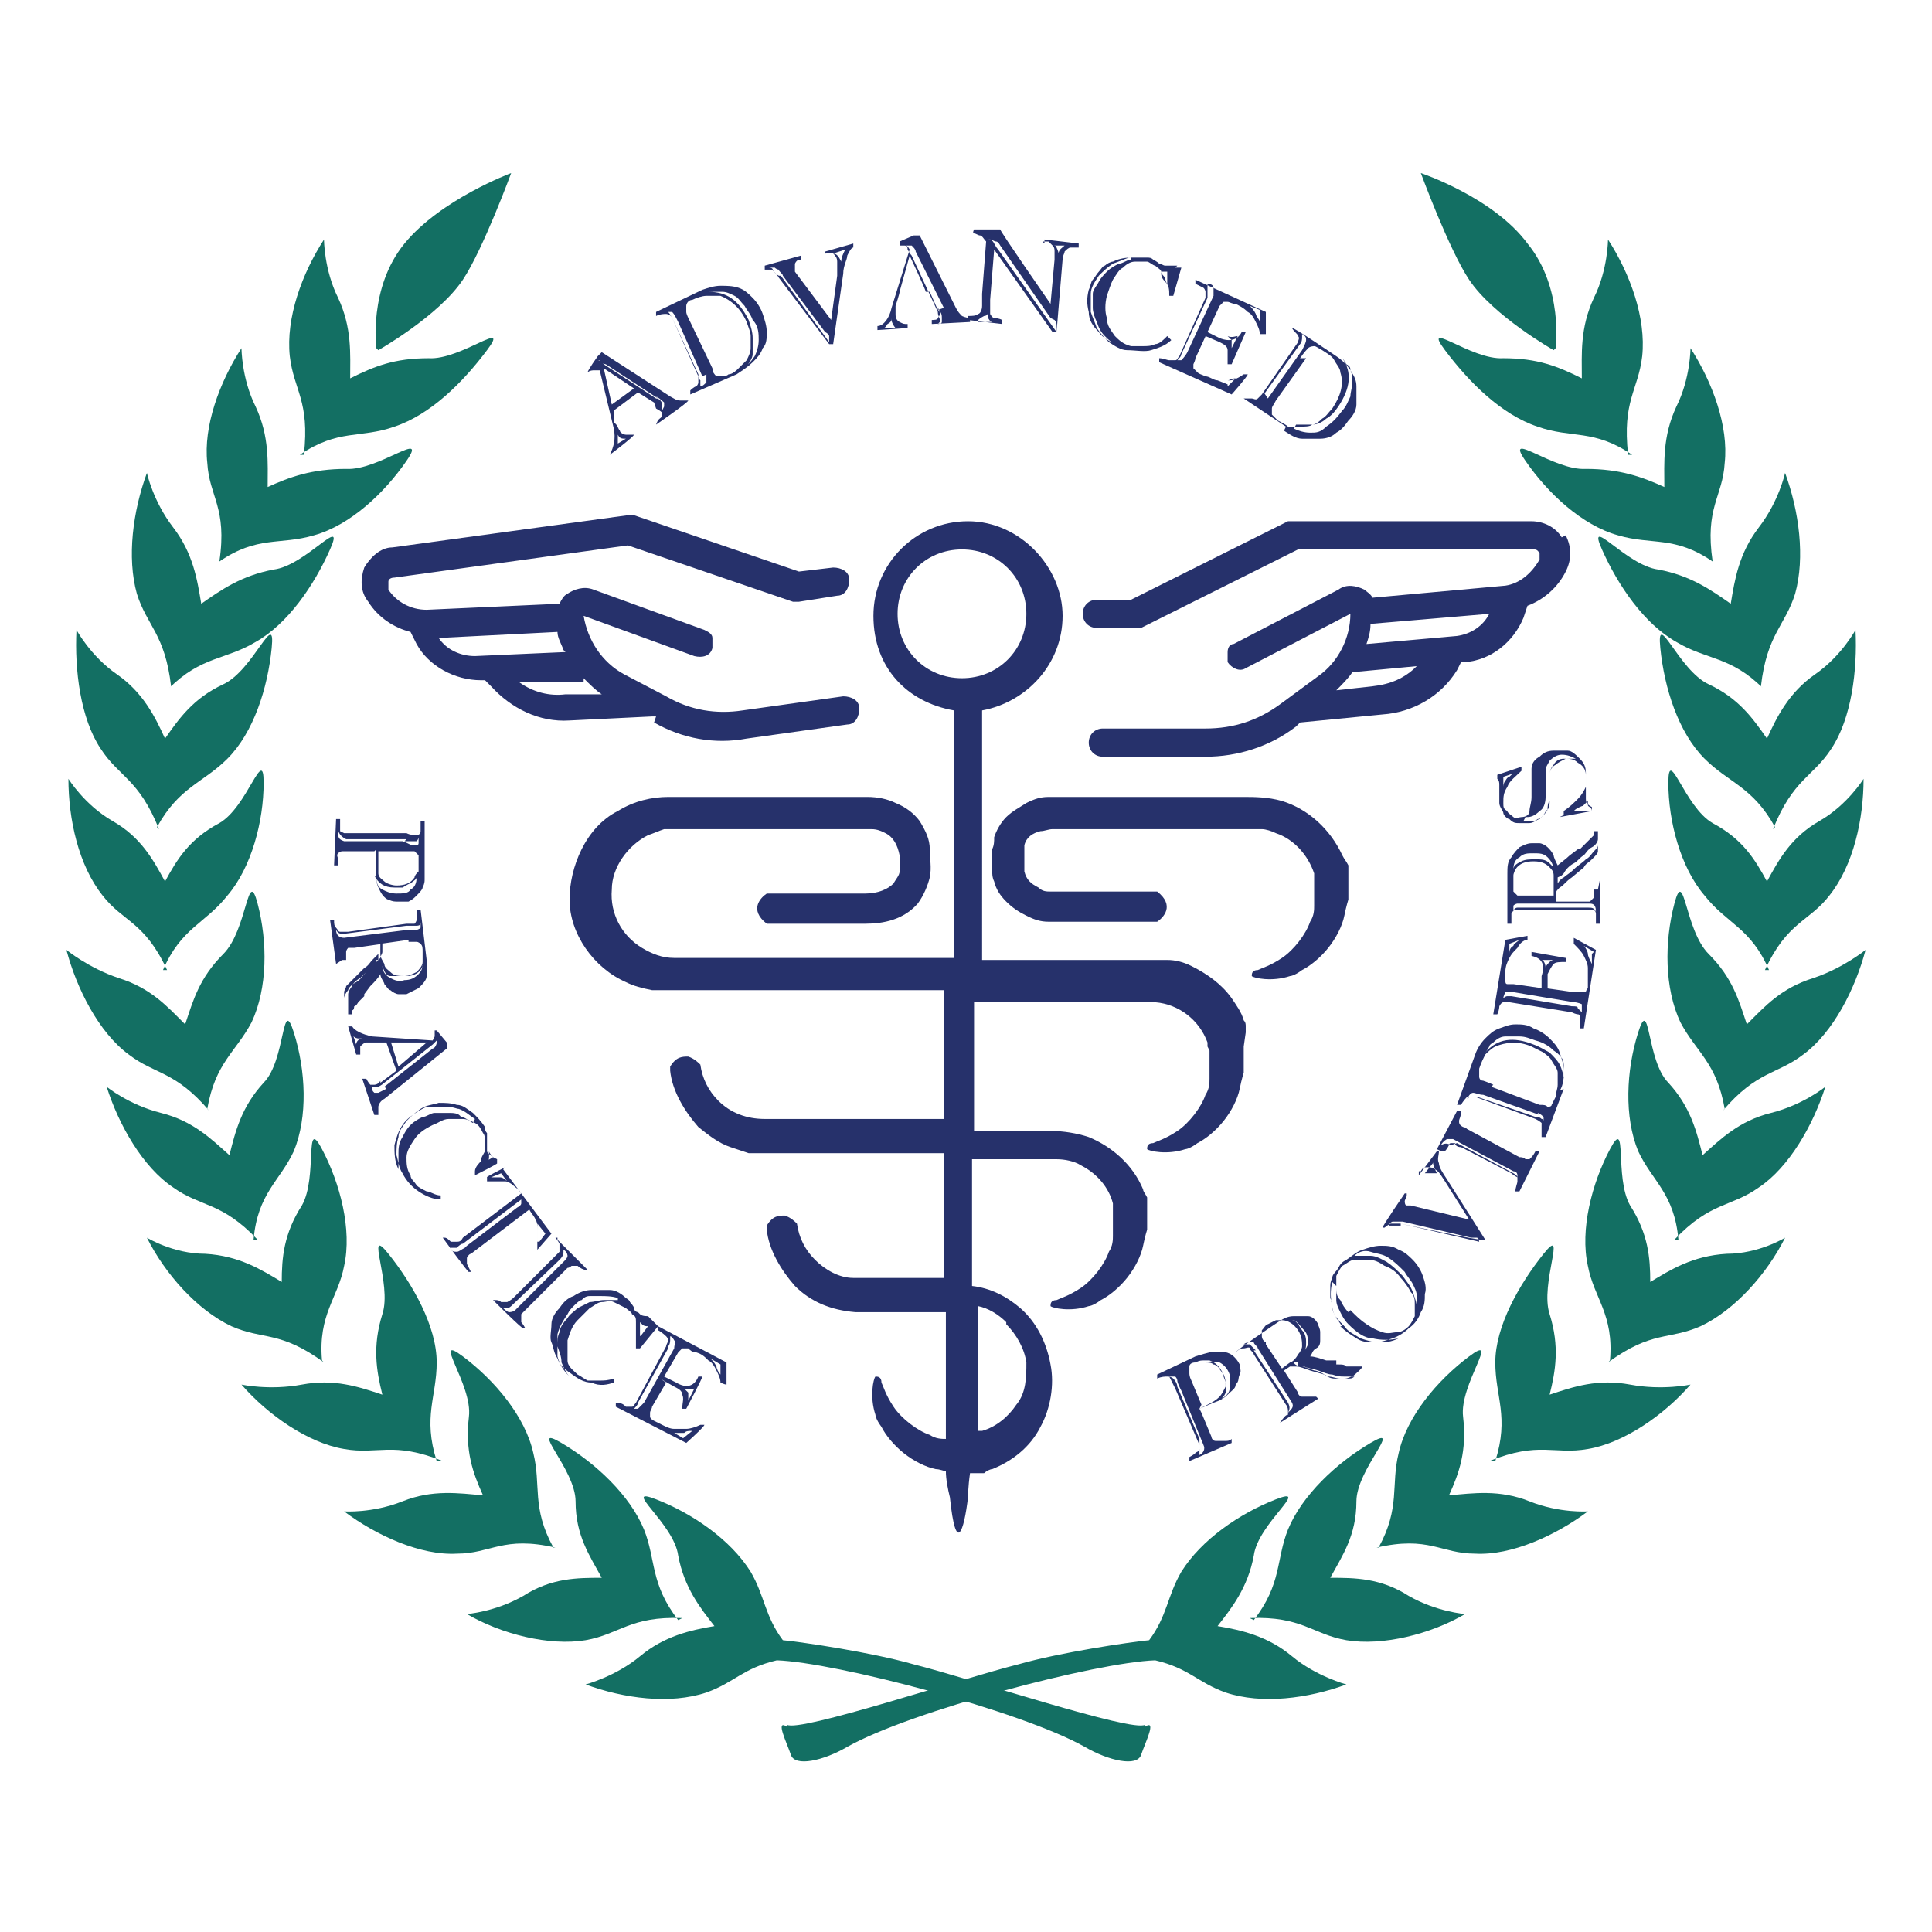 <?xml version="1.0" encoding="UTF-8"?>
<svg data-bbox="3.3 8.6 89.4 78.922" viewBox="0 0 96 96" xmlns="http://www.w3.org/2000/svg" data-type="color">
    <g>
        <path d="m32.5 20-.8-.5-1.2.9v.6c.2.1.2.3.3.4 0 .1.2.2.3.2h.4c0 .1-1.2 1-1.2 1 .2-.4.3-.8.2-1.3l-.7-2.9h-.3s-.2 0-.3.1c0-.1.5-.8.5-.8l.2-.2 3.4 2.2c.2.1.3.2.5.2h.4c0 .1-1.6 1.2-1.6 1.2.1-.3.2-.3.3-.4v-.2s-.1-.1-.3-.2Zm.2-.2-2.6-1.7c-.1 0-.2-.1-.3-.2h-.4.3s.2 0 .3.2l2.6 1.7c.2 0 .3.2.3.3v.3l.1-.2V20s-.2-.2-.4-.3Zm-2.3.3 1.1-.8-1.5-1zm.2 2 .5-.3c-.2 0-.3 0-.4-.2v.6Z" fill="#26316b" data-color="1"/>
        <path d="m36.6 18.6-2.3 1v-.2s.2-.2.3-.2c0 0 .1-.1.1-.2v-.3l-1.3-2.9c0-.1-.2-.2-.3-.2s-.3 0-.5.1v-.2l2.3-1.1c.3-.1.6-.2.9-.2s.6 0 .9.1.5.3.7.5.4.5.5.8.2.6.2.9 0 .6-.2.8c-.1.3-.3.5-.5.7s-.5.4-.8.6m-1.7.1L33.7 16c-.1-.2-.2-.4-.3-.5H33h.2s.1.1.2.3l1.3 2.8c0 .1 0 .2.1.3v.3c.1 0 .2-.1.3-.2v-.4Zm-.6-2.7 1.1 2.3c0 .2.1.3.2.4h.2c.1 0 .3 0 .4-.1.2 0 .4-.2.5-.3l.4-.4c.1-.2.2-.4.2-.6v-.6c0-.2-.1-.4-.2-.7-.3-.7-.8-1.1-1.3-1.3h-.7c-.2 0-.5.1-.7.2-.2 0-.3.2-.3.3v.3c0 .1.1.3.2.5m2.6 2.3q.3-.15.6-.6c.1-.2.2-.5.2-.8s0-.7-.3-1c-.1-.3-.3-.5-.4-.7-.2-.2-.3-.4-.5-.5s-.4-.2-.6-.2h-.7c.9 0 1.5.4 2 1.4.1.3.2.6.2.9v.8c0 .2-.2.5-.4.7Z" fill="#26316b" data-color="1"/>
        <path d="m41 12.5 1.4-.4v.2c-.1 0-.2.2-.3.4 0 .2-.2.5-.2.9l-.5 3.5h-.2l-2.5-3.3c-.1-.2-.3-.3-.3-.4H38v-.2l1.8-.5v.2c-.1 0-.2 0-.3.2v.4l1.8 2.4.3-2.2V13c0-.2-.1-.3-.2-.4s-.2 0-.4 0v-.2Zm-2.2 1.2 2.4 3.3v-.3s0-.1-.2-.2l-2.1-2.8c0-.1-.2-.2-.2-.3 0 0-.1 0-.2-.1h-.3s.2 0 .2.1c0 0 .1.2.3.3Zm3.2-1.3-.6.2c.2 0 .3.2.4.4 0-.2.1-.4.2-.6" fill="#26316b" data-color="1"/>
        <path d="m46.6 15.4-.4-.9h-1.5c0 .1-.2.7-.2.7v.4c0 .1 0 .3.2.4s.2.1.4.1v.2l-1.5.1v-.2c.3 0 .6-.4.7-.9l.9-2.9s-.1-.2-.2-.2h-.3V12l.7-.3h.3l1.8 3.6c.1.2.2.3.3.4 0 0 .2.1.4.1v.2l-1.9.1v-.2c.1 0 .3 0 .3-.1 0 0 .1-.1.1-.2 0 0 0-.2-.1-.3Zm-2.7.9h.6c-.1-.1-.2-.3-.2-.4v-.1c0 .1 0 .2-.2.3 0 0-.1.2-.2.2m.8-1.8H46c0-.1-.8-1.8-.8-1.8zm2.2.8-1.4-2.8c0-.1-.1-.2-.2-.3h-.4c.1 0 .2 0 .2.2 0 0 .1.2.2.3l1.3 2.8c0 .2.1.3.1.4v.1l-.1.1s.2 0 .2-.1v-.2c0-.1 0-.3-.2-.4Z" fill="#26316b" data-color="1"/>
        <path d="M51.9 12.1v-.2l1.7.2v.2h-.4c-.1 0-.2.1-.3.2 0 .1-.1.2-.1.4l-.3 3.6h-.2l-2.9-4.1-.2 2.5v.7s.1.2.2.2c0 0 .2 0 .4.1v.2l-1.7-.2v-.2c.2 0 .4 0 .5-.1.1 0 .2-.2.2-.4v-.6L49 12c-.1-.1-.2-.3-.3-.3s-.2-.1-.3-.1 0-.2 0-.2h1.3c0 .1 2.5 3.7 2.5 3.7l.2-2.2v-.4c0-.1 0-.2-.1-.3l-.2-.2h-.3ZM48.6 16h.7s-.1 0-.2-.2v-.3s0 .2-.2.2c0 0-.2.1-.3.2Zm3.6-.2-2.5-3.6s-.1-.2-.2-.2-.2-.1-.3-.1h-.1c.1 0 .2 0 .3.2 0 0 .1.2.2.3l2.9 4.1v-.4s0-.1-.1-.2Zm.8-3.6h-.7c.1 0 .2 0 .2.1 0 0 .1.2.1.3 0-.2.2-.3.3-.4Z" fill="#26316b" data-color="1"/>
        <path d="M58.4 13.3h.3l-.4 1.4h-.2c0-.3 0-.5-.2-.7s-.2-.3-.2-.5c0-.1-.2-.2-.3-.3-.1 0-.3-.2-.4-.2h-.6q-.3 0-.6.3c-.2.1-.3.3-.5.6-.1.2-.2.5-.3.8-.1.4-.1.8 0 1.1 0 .4.2.6.4.9.2.2.4.4.8.5h.6c.2 0 .4 0 .6-.1.2 0 .4-.2.6-.4l.2.2c-.3.3-.7.4-1 .5s-.8 0-1.2 0c-.3 0-.6-.2-.9-.4-.2-.2-.4-.4-.6-.7-.1-.3-.2-.5-.3-.8v-.9c0-.3.2-.6.4-.9.2-.2.4-.4.7-.6.3-.1.5-.2.8-.3h.9c.1 0 .2 0 .3.1 0 0 .2.1.3.2.1 0 .2.1.3.1h.6Zm-2.2-.5c-.4 0-.7.1-.9.2-.1 0-.3.1-.4.2-.1 0-.2.2-.3.3s-.2.3-.3.4-.1.3-.2.5c-.1.4-.1.7 0 1.1 0 .4.2.7.5 1 .2.3.6.5 1 .7-.3-.1-.5-.3-.7-.5s-.3-.4-.4-.7c-.1-.2-.2-.5-.2-.7v-.7c0-.2.2-.4.3-.6s.3-.4.4-.5c.2-.2.4-.3.6-.4.2 0 .4-.2.6-.2ZM58 14v-.5h-.3c0 .1.1.2.2.3 0 0 0 .2.1.3Z" fill="#26316b" data-color="1"/>
        <path d="m60 16.5-.6 1.3c0 .1-.1.3-.1.3v.2l.2.2c.1.1.2.1.4.2.2 0 .4.2.6.2h.6c.2 0 .4-.1.7-.3h.2c0 .1-.8 1-.8 1L57.6 18v-.2c.2 0 .4.1.5.1h.3c.1 0 .1-.1.2-.2l1.3-2.9v-.3s0-.1-.1-.2l-.4-.2v-.2l3.5 1.6v1.1h-.3c0-.2-.1-.4-.2-.6s-.2-.4-.4-.5c-.2-.2-.4-.3-.6-.4-.2 0-.3-.1-.4-.1h-.2l-.2.2zl.6.3c.5.2.9.1 1.1-.3h.2l-.7 1.6H61v-.7c0-.2-.2-.3-.4-.4l-.7-.3Zm0-1.7-1.3 2.8c0 .1-.1.2-.2.3h-.2.4s.2-.2.3-.4l1.3-2.8v-.4c0-.1-.1-.2-.3-.2v.5Zm1 4.4.4-.4c-.2 0-.3.1-.4.1h-.5l.5.2Zm.2-1.9.3-.6c-.1 0-.3.1-.5 0l.2.2v.3Zm1.4-1.9-.5-.2c.1.1.2.2.3.4 0 .1.2.3.2.4v-.5Z" fill="#26316b" data-color="1"/>
        <path d="m63.9 21.2-2.1-1.4h.7l.2-.2 1.8-2.6c0-.1.1-.2 0-.3 0-.1-.2-.2-.3-.4 0-.1 2.2 1.4 2.2 1.4.3.2.5.4.7.7s.3.5.3.8v.9c0 .3-.2.6-.4.8q-.3.45-.6.6c-.2.2-.5.3-.8.3h-.9c-.3 0-.6-.2-.9-.4Zm-.9-1.4 1.7-2.4c.1-.2.2-.4.2-.5s0-.2-.2-.3v.2s0 .2-.1.3l-1.8 2.5c0 .1-.1.2-.2.2h-.4c.1 0 .2.1.3 0s.2-.1.3-.3Zm1.9-2-1.5 2.1c-.1.2-.2.3-.2.4v.3l.3.3c.2.1.4.2.5.3h.6c.2 0 .5 0 .6-.1.2 0 .4-.2.5-.3.2-.1.3-.3.5-.5.4-.6.6-1.2.4-1.8 0-.2-.2-.4-.3-.6s-.3-.3-.6-.5c-.2-.1-.3-.2-.4-.2 0 0-.2 0-.3.1 0 0-.2.2-.4.5Zm-.6 3.5c.2.1.5.2.8.2s.5 0 .8-.3c.3-.2.5-.4.8-.8.2-.2.3-.5.4-.7 0-.2.1-.5.1-.7s0-.4-.1-.6c0-.1 0-.2-.2-.3 0 0-.1-.2-.2-.3.5.7.4 1.5-.2 2.4q-.3.45-.6.6c-.2.2-.5.3-.7.3h-.8Z" fill="#26316b" data-color="1"/>
        <path d="m59.7 70.2.5 1.2c0 .1.1.2.2.2h.5c.1 0 .2 0 .3-.1v.2l-2.1.9v-.2s.2-.1.3-.2.1 0 .2-.2v-.5l-1.1-2.6c0-.2-.2-.4-.2-.4s-.1-.1-.3-.1c-.1 0-.3 0-.5.1v-.2l1.9-.9s.3-.1.7-.2h.8c.1 0 .3.1.4.2s.2.2.3.4c0 .2.1.3 0 .5s0 .3-.2.5c0 .2-.2.3-.4.5s-.4.3-.7.4l-.7.3ZM58.4 69l1.2 2.8v.5c.2-.1.3-.3.2-.5l-1.1-2.7c-.1-.2-.2-.4-.2-.5 0 0 0-.1-.1-.2h-.5.2l.1.2zm1.2 1 .4-.2c.2-.1.4-.2.6-.4.1-.1.2-.3.3-.5 0-.2 0-.4-.1-.6-.2-.4-.4-.6-.7-.7h-.3c-.1 0-.2 0-.4.1-.2 0-.3.1-.3.2v.3c0 .1 0 .2.1.4l.5 1.2Zm1.1-.5c.2-.1.4-.3.4-.5v-.7c-.1-.3-.3-.5-.5-.6-.2 0-.4-.1-.7 0 .1 0 .3 0 .4.1.1 0 .2.1.3.2 0 .1.2.2.2.4.2.5.2.8-.1 1.1" fill="#26316b" data-color="1"/>
        <path d="m65.5 69.5-1.9 1.2c.2-.3.3-.4.4-.4v-.2s0-.2-.1-.3l-1.6-2.5c0-.1-.2-.2-.2-.3s-.2 0-.3 0-.2 0-.4.2c0-.1 2.1-1.5 2.1-1.5.3-.2.5-.3.8-.3h.7c.2 0 .4.2.5.4 0 .1.1.2.1.4v.4c0 .1 0 .3-.2.4s-.2.3-.3.4c.2 0 .5.1.8.2h.5v.2h.1c.2 0 .3 0 .4.1h.8c0 .1-.5.5-.5.5-.1 0-.2.1-.4.1h-.4c-.2 0-.3 0-.6-.2l-.7-.2c-.3-.1-.5-.2-.7-.2h-.3l-.3.2.7 1.1c0 .1.1.2.2.2h.7Zm-3.2-2.4 1.7 2.6c.1.2.1.3 0 .5.2-.2.3-.3.2-.5L62.5 67c0-.1-.2-.2-.2-.3h-.2s-.2 0-.3.1h.3l.3.3Zm.6-.3.8 1.2.4-.3c.1 0 .3-.2.4-.4.1-.1.2-.3.2-.4 0-.2 0-.5-.2-.8s-.5-.5-.8-.5h-.3l-.4.2c-.1 0-.2.2-.3.3v.3s0 .2.2.3Zm1.7.6c.2-.2.3-.4.4-.6 0-.2 0-.5-.2-.7s-.3-.4-.5-.5h-.7.6c.2 0 .3.2.5.5.2.2.2.5.2.6 0 .2 0 .4-.2.6Zm-.1.3h-.2c0 .1.2.2.4.2.1 0 .3.1.6.2.2 0 .5.2.7.3.2 0 .4.1.6.1h.4c.1 0 .2 0 .3-.1h-.5c-.2 0-.3 0-.6-.1-.2 0-.4-.1-.7-.2s-.5-.1-.7-.2h-.3Z" fill="#26316b" data-color="1"/>
        <path d="M66.7 65.9c-.1-.1-.2-.3-.3-.4 0-.1-.2-.3-.2-.5s0-.3-.1-.5V64c0-.2 0-.3.1-.5 0-.2.2-.3.3-.5s.2-.3.4-.4c.3-.2.5-.4.8-.5s.6-.2.9-.2.6 0 .9.2c.3.1.5.3.7.5s.4.5.5.8.2.6.1.9c0 .3 0 .6-.2.9-.1.3-.3.6-.6.8-.2.2-.5.4-.8.5s-.6.2-.9.2-.6 0-.9-.2-.5-.3-.8-.6Zm-.5-2.2q-.15.6 0 1.2c0 .4.3.7.6 1 .2.3.5.4.8.6.3.1.6.2.9.2s.6 0 1-.2c-.4.1-.9.1-1.3 0-.4 0-.8-.3-1.2-.7-.2-.2-.3-.4-.4-.6s-.2-.4-.2-.6v-.7Zm.9 1.4c.3.3.5.5.8.7s.5.3.8.4.5 0 .7 0 .4-.1.6-.3c.1-.1.2-.3.3-.5v-.6c0-.2 0-.4-.2-.6-.1-.2-.3-.5-.5-.7-.2-.3-.5-.5-.8-.6-.3-.2-.5-.3-.8-.3h-.7c-.2 0-.4.2-.6.3-.1.1-.2.3-.3.5v.6c0 .2 0 .4.2.6.1.2.2.4.4.6Zm.2-2.7h.8c.3 0 .6.2.8.3.3.2.5.4.8.7.2.3.4.5.5.8s.2.5.2.8v-.6c0-.2-.1-.4-.2-.6s-.3-.4-.4-.6c-.3-.3-.5-.5-.8-.7s-.6-.2-.9-.3-.6 0-.8.2" fill="#26316b" data-color="1"/>
        <path d="m70.5 58.4.9-1.2h.1c0 .2-.1.4 0 .6 0 .2.2.5.4.8l1.9 3h-.1c0 .1-4.1-.8-4.1-.8h-.5s-.2.1-.3.2h-.1c0-.1 1.1-1.7 1.1-1.7h.1v.1c0 .1-.1.2-.1.3 0 0 0 .2.1.2h.2l2.9.7-1.2-1.9c-.2-.3-.3-.5-.5-.6-.1-.1-.3-.1-.4-.1s-.2 0-.3.2h-.1Zm-.9 2.4 3.9.9c0-.1-.1-.2-.1-.2h-.3l-3.4-.8h-.5s-.1 0-.2.2h.6Zm1.6-3-.4.5h.6c-.1-.2-.2-.4-.2-.6Z" fill="#26316b" data-color="1"/>
        <path d="m71.4 57.1 1-1.9h.2c0 .3-.1.4-.1.5s0 .2.2.3c0 0 .1 0 .2.1l2.6 1.4c.1 0 .2 0 .3.1h.2l.1-.1s.1-.1.2-.3h.2l-1 2h-.2c0-.2.1-.4.1-.5v-.2s-.2-.1-.3-.2L72.6 57c-.2 0-.3-.1-.3-.2h-.2s-.1 0-.1.1c0 0-.1.2-.2.3h-.2Zm1-.3 2.8 1.5s.2.1.2.2v.2-.3s0-.2-.2-.2l-3-1.6h-.3s-.2.1-.3.3c.2-.1.3-.1.5 0Z" fill="#26316b" data-color="1"/>
        <path d="m77.7 54.1-.9 2.4h-.2v-.7s-.1-.1-.3-.2l-3-1.1h-.4s-.2.2-.3.4h-.2l.9-2.5c.1-.3.3-.6.5-.8s.4-.4.7-.5.5-.2.8-.2.6 0 .9.2c.3.1.6.3.8.5s.4.4.5.7.2.6.2.9 0 .7-.2 1Zm-1.2 1.3-2.8-1c-.2 0-.4-.1-.5-.1s-.2.1-.3.3c0 0 .1-.1.2-.1h.3l2.9 1c.1 0 .2 0 .3.1 0 0 .1 0 .1.1v.2-.4s-.2-.2-.3-.2ZM74.1 54l2.4.9c.2 0 .3 0 .4.1 0 0 .2 0 .2-.1l.2-.4c0-.2.1-.4.1-.6v-.6c0-.2-.2-.4-.3-.6s-.3-.3-.4-.4l-.6-.3c-.7-.3-1.3-.2-1.8 0-.2.1-.4.3-.5.4-.1.2-.2.4-.3.7v.4s0 .2.2.2c0 0 .3.1.5.2Zm3.6-.3v-.8c0-.3-.2-.5-.5-.7-.2-.2-.5-.4-.9-.5-.3-.1-.5-.2-.8-.2h-.7q-.3 0-.6.3s-.2.1-.2.2c0 0-.1.2-.2.3.6-.7 1.4-.8 2.4-.4.3.1.6.3.8.4.2.2.4.4.5.6s.2.5.2.8" fill="#26316b" data-color="1"/>
        <path d="m76.8 49.1 1.4.2h.6s0-.1.1-.2v-1c0-.2-.1-.4-.2-.6s-.3-.4-.5-.6v-.3l1.1.6-.6 3.9h-.2v-.5c0-.1 0-.2-.1-.2 0 0-.1 0-.3-.1l-3.1-.5h-.3s-.1 0-.2.2c0 0 0 .2-.1.4h-.2l.6-3.7 1.1-.2v.2c-.2 0-.4.2-.5.4-.2.2-.3.3-.4.5s-.2.4-.2.7v.4c0 .1 0 .2.1.2h.3l1.4.2v-.6c.2-.6 0-.9-.5-1v-.2l1.7.3v.2c-.3 0-.5 0-.6.1s-.2.3-.3.5v.7Zm-1.7.4 3 .5c.2 0 .3 0 .3.1l.2.2v-.4s-.2-.1-.4-.1l-3-.5h-.4s-.1.2-.1.3c0 0 .1-.1.2-.1h.3Zm-.1-2.7v.6c0-.1 0-.3.2-.4 0-.1.2-.2.3-.3l-.5.2Zm2.2.9h-.6c.1 0 .2.2.2.4 0-.1.1-.2.2-.3 0 0 .1-.1.2-.1m2-.4-.5-.3c.1.1.2.3.2.4s.1.3.2.5v-.5Z" fill="#26316b" data-color="1"/>
        <path d="M79.5 43.7v2.2h-.2v-.5s0-.2-.2-.2h-3.8s-.1 0-.2.2v.5h-.2v-2.5c0-.3 0-.6.2-.8.1-.2.3-.4.4-.5.2-.1.4-.2.6-.2h.4c.1 0 .3.1.4.2s.2.2.3.4c0 .1.1.3.2.5.1-.1.4-.3.6-.5l.4-.3h.1l.3-.3.2-.2.2-.2v-.2h.2v1c0 .1-.1.2-.3.4s-.3.2-.4.4l-.6.5c-.3.2-.4.4-.6.5-.1.1-.2.2-.2.3v.4H79l.2-.2v-.4h.2Zm-3.7.8h1.4v-1c0-.2-.1-.3-.2-.4-.2-.2-.4-.3-.8-.3s-.7.1-.9.4c0 0-.1.2-.1.3v.8l.2.2zm0 .6h3.1c.2 0 .3 0 .4.2 0-.3-.1-.4-.3-.4h-3.6s-.1 0-.2.1v.3c0-.1.1-.2.2-.2zm1.4-1.8c0-.3-.1-.5-.3-.7s-.4-.2-.7-.2-.5 0-.7.2q-.3.15-.3.6c0-.2.2-.3.4-.4s.4-.1.7-.1.5 0 .7.2c.1.1.3.3.4.5Zm.2.3v.3s.1-.2.3-.3c.1-.1.3-.2.5-.4s.4-.3.6-.5c.2-.1.3-.3.4-.4s.2-.2.2-.3v-.3c0 .1-.1.3-.3.4s-.3.3-.4.4c-.2.1-.3.3-.5.4s-.4.3-.5.5l-.1.1Z" fill="#26316b" data-color="1"/>
        <path d="M77.7 40.5v-.2c.3-.2.5-.4.7-.6s.3-.4.4-.6v-.6c0-.3-.2-.5-.4-.6-.2-.2-.4-.2-.7-.2-.2 0-.4.1-.5.3-.1.1-.2.3-.2.5v1.3c0 .2 0 .4-.2.5 0 .1-.2.3-.3.4-.1 0-.3.2-.5.2h-.5c-.2 0-.3 0-.5-.2-.1 0-.3-.2-.3-.3s-.2-.3-.2-.5V39c0-.1 0-.2-.1-.3v-.2l1.2-.4v.2c-.3.3-.6.5-.7.8-.2.3-.2.5-.2.8 0 .2 0 .3.2.4 0 .1.2.2.3.3s.3 0 .4 0c.2 0 .4-.1.4-.3s.1-.4.1-.7v-1.4c0-.3.2-.5.4-.6.2-.2.4-.3.7-.3h.7c.2 0 .4.2.6.4s.3.4.3.7v1.3c0 .2.1.3.3.4v.2l-1.6.3Zm-2.4-2.1-.6.2v.5s0-.2.1-.3c0 0 .1-.2.2-.2l.2-.2Zm.4 2.4h.4c.1 0 .2 0 .3-.1.1 0 .2-.1.3-.2 0 0 .2-.2.2-.3s0-.3.1-.4v-1.3c0-.2.1-.4.3-.5.1-.1.3-.2.5-.3h.5c-.2-.1-.4-.2-.7-.2q-.3 0-.6.3c-.1.2-.2.3-.2.5v1.3c0 .3-.1.6-.3.7q-.3.3-.6.3h-.1c-.1 0 0 0 0 0Zm2.6-.5h.8c0-.2-.2-.2-.2-.3v-.2l-.2.2c-.1.1 0 0-.2.1s-.2.1-.3.2Z" fill="#26316b" data-color="1"/>
        <path d="M18.6 42.3H17s-.1 0-.2.1 0 .2 0 .3v.3h-.2l.1-2.3h.2v.6l.2.1h3.1c.2.1.4.1.5.1 0 0 .2 0 .2-.2v-.5h.2v2.9c0 .1 0 .2-.1.4 0 .1-.2.3-.3.4s-.2.2-.4.3h-.5c-.2 0-.3 0-.5-.1-.1 0-.3-.2-.4-.4s-.2-.4-.2-.6v-1.5Zm1.6-.6h-3c-.2-.1-.3-.2-.4-.4 0 .3 0 .4.3.5H20c.3.1.4.2.5.2h.2s.1 0 .1-.1v-.3s0 .1-.1.2h-.6Zm-1.4.6v1.1c0 .2.2.3.3.4s.4.2.6.2c.4 0 .7-.1.9-.4 0-.1.1-.2.2-.3v-.8l-.2-.2zm-.1 1.3q0 .45.3.6c.2.1.4.2.7.2s.6 0 .7-.2q.3-.15.3-.6c0 .1-.2.2-.3.3-.1 0-.2.1-.4.2h-.4c-.5 0-.8-.2-1-.6Z" fill="#26316b" data-color="1"/>
        <path d="m16.7 47.9-.3-2.2h.2c0 .2 0 .3.1.4s.1.2.2.2h.4l2.9-.4h.4s.1-.1.1-.2v-.5h.2l.3 2.5v.8c0 .2-.2.4-.4.6l-.6.3h-.4c-.1 0-.3-.1-.4-.2-.1 0-.2-.2-.3-.3 0-.1-.2-.3-.2-.5-.1.2-.3.4-.5.6l-.3.4v.1l-.3.3s-.1.2-.2.2c0 0 0 .2-.1.2v.2h-.2v-1c0-.1.1-.3.2-.4 0-.1.2-.3.4-.4l.5-.5.5-.5c0-.1.1-.2.1-.3v-.4l-1.4.2h-.3s-.1.1-.1.2v.4H17Zm3.5-1.9-3.1.4c-.2 0-.3 0-.4-.2 0 .3.2.4.4.4l3.2-.4h.4s.1 0 .2-.1v-.3c0 .1 0 .2-.2.2h-.4Zm-1.4 1.7v-.3l-.3.3c-.1.1-.2.3-.4.4l-.5.5-.4.4c0 .1-.1.2-.1.3v.3c0-.1.1-.3.2-.4 0-.1.2-.3.4-.4s.3-.3.5-.5l.5-.5v-.1Zm1.5-1-1.4.2v.5c0 .2.1.3.2.5 0 .2.2.3.3.4.2.2.4.2.8.2s.7-.2.8-.5v-.7c0-.2 0-.3-.1-.4 0 0-.1-.1-.2-.1h-.4ZM19 48c0 .3.2.5.4.6s.4.2.7.1c.3 0 .5-.1.7-.3s.2-.4.2-.6c0 .2-.2.4-.3.5-.2.1-.4.2-.6.2h-.7c-.2 0-.3-.2-.4-.5" fill="#26316b" data-color="1"/>
        <path d="m18.9 53.8.8-.6-.5-1.4h-1c-.1 0-.2.1-.3.2v.4h-.2l-.4-1.4h.2c.1.2.5.4 1 .5l3 .2.1-.2v-.3h.1l.5.6v.3l-3.1 2.5c-.2.1-.3.3-.3.4v.4h-.2l-.6-1.8h.2s.1.2.2.3h.2s.2 0 .3-.2Zm-1.4-2.5.2.6c0-.2.2-.3.3-.3h.1-.3s-.2 0-.3-.2Zm1.6 2.7 2.4-1.9c.1 0 .2-.2.2-.3v-.4.3l-.2.2-2.4 1.9c-.1.1-.3.2-.3.2h-.3c0 .2 0 .2.1.3h.2l.4-.2Zm.3-2.3.4 1.3 1.4-1.2h-1.8Z" fill="#26316b" data-color="1"/>
        <path d="M24.7 57.6v.2c.1 0-1.1.6-1.1.6v-.2c0-.2.2-.4.3-.5 0-.2.1-.3.2-.5v-.5c0-.1 0-.3-.1-.4-.1-.2-.2-.4-.4-.5s-.4-.2-.6-.2h-.7c-.3 0-.5.2-.8.3-.4.2-.7.4-.9.7s-.4.6-.4.9 0 .6.2.9c0 .2.2.3.3.5.1.1.3.2.5.3.2 0 .4.2.7.2v.2c-.4 0-.8-.2-1.1-.4s-.6-.5-.8-.9c-.2-.3-.2-.6-.3-.9 0-.3 0-.6.1-.9 0-.3.2-.5.4-.8.2-.2.4-.4.7-.6s.6-.2.9-.3c.3 0 .6 0 .9.1.3 0 .5.2.8.4.2.2.4.4.6.7 0 .1 0 .2.1.3v.9c0 .1.2.2.3.3Zm-1.1-2c-.3-.2-.5-.4-.8-.5-.1 0-.3-.1-.5-.1h-1c-.2 0-.3.1-.5.2-.3.2-.6.4-.8.7s-.3.6-.4 1c0 .4 0 .8.2 1.2v-.8c0-.2 0-.5.2-.8.1-.2.2-.4.4-.6s.4-.3.6-.4c.2 0 .4-.2.6-.2h.7c.2 0 .5 0 .6.2.2 0 .4.2.6.3Zm.4 2.2.5-.3s-.2-.2-.2-.3v-.1.4s0 .2-.1.3Z" fill="#26316b" data-color="1"/>
        <path d="m25 58.1 2.4 3.2-.7.8v-1c0-.2 0-.4-.1-.5 0-.1-.2-.3-.3-.5l-2.9 2.2c-.1 0-.2.2-.2.2v.3l.2.4h-.1c0 .1-1.3-1.7-1.3-1.7h.1c.1 0 .2.1.3.2h.3c.1 0 .2 0 .3-.2l2.9-2.2c-.1-.2-.3-.3-.4-.4s-.3-.2-.4-.2h-.9v-.2c-.1 0 .9-.5.9-.5Zm-1.8 3.8 2.5-1.9s.2-.1.2-.2v-.2L23 61.8c-.1 0-.2.1-.3.2h-.3c0 .2.2.2.3.2s.2-.1.4-.2Zm2-3.2-.3-.4-.5.2h.4c.1 0 .2 0 .4.2m1.6 3 .3-.4-.4-.5v.9Z" fill="#26316b" data-color="1"/>
        <path d="m27.7 61.6 1.5 1.5h-.1c-.1 0-.3-.1-.4-.2h-.3s-.1.1-.2.1l-2.1 2.1-.2.2v.4s.1.1.2.3H26c0 .1-1.5-1.4-1.5-1.4h.1c.1 0 .2 0 .3.1h.3s.2-.1.3-.2l2-2 .3-.3v-.4s-.1-.2-.2-.3h.1Zm0 1.1-2.3 2.2s-.1.1-.2.1H25s.2.2.3.2c0 0 .2 0 .3-.1l2.4-2.4c.1-.1.2-.2.2-.3 0 0 0-.2-.2-.3 0 .2 0 .3-.2.5Z" fill="#26316b" data-color="1"/>
        <path d="m32.5 65.7.2.2-.9 1.1h-.2v-1.3c0-.2 0-.3-.2-.4 0-.1-.2-.2-.3-.3l-.6-.3c-.2-.1-.4 0-.6 0s-.4.2-.6.3l-.6.6c-.3.3-.4.7-.5 1v1c0 .3.3.5.5.7.2.1.3.2.5.3h.6c.2 0 .4 0 .7-.1v.2c-.3.1-.7.2-1.1 0-.4 0-.7-.2-1.1-.5-.3-.2-.5-.4-.6-.7-.2-.3-.2-.6-.3-.8s0-.6 0-.9.2-.6.4-.8c.2-.3.4-.5.7-.6q.45-.3.9-.3h.9c.3 0 .6.2.8.4 0 0 .2.1.2.2 0 0 .2.2.2.3s.1.2.2.2l.1.1c.1.1.3.1.4.1Zm-1.8-1.2c-.3-.1-.6-.1-.9-.1h-.5c-.2 0-.3.1-.4.2-.1 0-.3.2-.4.3s-.2.2-.3.4c-.2.3-.4.6-.5 1v1.1c.1.4.3.7.6 1-.2-.2-.3-.5-.4-.7 0-.3-.1-.5-.2-.8 0-.3 0-.5.1-.7 0-.2.2-.5.4-.7.1-.2.3-.3.5-.5l.6-.3c.2 0 .5-.1.7-.1h.7Zm1.2 1.8.3-.4c-.1 0-.2 0-.3-.1l-.1-.1v.7Z" fill="#26316b" data-color="1"/>
        <path d="m33.1 68.7-.7 1.2c0 .1-.1.2-.1.3v.2s0 .1.2.2l.4.2c.2.1.4.2.6.2h.6c.2 0 .5-.1.7-.2h.2c0 .1-.9.9-.9.9l-3.5-1.8v-.2c.3 0 .4.1.5.2h.3c.1 0 .1-.1.2-.2l1.5-2.8c0-.1.1-.2.1-.3 0 0 0-.1-.1-.2 0 0-.2-.2-.4-.3v-.2l3.4 1.8v1.1c-.1 0-.3-.1-.3-.1 0-.2-.1-.4-.2-.6s-.2-.4-.4-.5c-.2-.2-.3-.3-.6-.4-.2 0-.3-.1-.4-.2h-.3l-.2.2-.7 1.2.6.3c.5.3.9.2 1.1-.3h.2c0 .1-.8 1.6-.8 1.6h-.2c0-.3.1-.5 0-.7 0-.2-.2-.3-.4-.4l-.7-.4Zm.1-1.7-1.5 2.7c0 .1-.1.2-.2.3h-.2.4l.3-.3 1.5-2.7c0-.2.1-.3 0-.4 0 0-.1-.2-.2-.2v.2s0 .2-.1.3Zm.7 4.5.5-.4c-.2 0-.3 0-.4.1h-.5l.5.3Zm.3-1.9.3-.6c-.1 0-.3.1-.5 0l.2.2v.3Zm1.6-1.8-.5-.3c.1.1.2.2.3.4 0 .1.1.3.2.4z" fill="#26316b" data-color="1"/>
        <path d="M32.5 35.9c1.4.8 3 1.1 4.6.8l5-.7c.4 0 .6-.4.6-.8s-.4-.6-.8-.6l-5 .7c-1.3.2-2.6 0-3.8-.7L31 33.5c-1.1-.6-1.8-1.7-2-2.9l5.5 2c.4.1.8 0 .9-.4v-.5c0-.2-.2-.3-.4-.4l-5.5-2c-.5-.2-1 0-1.3.2-.2.1-.3.3-.4.5l-6.6.3c-.8 0-1.5-.4-1.9-1v-.4c0-.1.1-.2.3-.2l11.6-1.6 8.2 2.8h.3l1.9-.3c.4 0 .6-.4.6-.8s-.4-.6-.8-.6l-1.7.2-8.2-2.8h-.3l-11.7 1.6c-.6 0-1.1.5-1.4 1-.2.6-.2 1.2.2 1.7.5.8 1.3 1.3 2.1 1.5l.3.6c.6 1.1 1.9 1.8 3.2 1.8h.2l.3.3c1 1.1 2.4 1.8 3.9 1.7l4.1-.2h.2Zm-4.4-3.5-4.5.2c-.7 0-1.4-.3-1.8-.9l5.9-.3c0 .3.2.6.3.9Zm.9 1.3c.3.3.6.6.9.8h-1.8c-.8.1-1.6-.1-2.3-.6H29Z" fill="#26316b" data-color="1"/>
        <path d="M77.6 26.7c-.3-.5-.9-.8-1.5-.8H64l-7.8 3.9h-1.7c-.4 0-.7.3-.7.7s.3.7.7.7h2.2l7.8-3.9h11.7c.1 0 .2 0 .3.2v.3c-.4.7-1 1.2-1.7 1.3l-6.6.6c-.1-.2-.3-.3-.4-.4-.4-.2-.9-.3-1.3 0L61.3 32c-.2 0-.3.2-.3.4v.5c.2.3.6.5.9.3l5.2-2.7c0 1.2-.6 2.4-1.6 3.1L63.6 35c-1.1.8-2.3 1.2-3.7 1.2h-5.1c-.4 0-.7.3-.7.7s.3.7.7.7h5.1c1.6 0 3.2-.5 4.5-1.5l.2-.2 4.1-.4c1.5-.1 2.9-.9 3.7-2.2l.2-.4h.2c1.3-.1 2.4-1 2.9-2.2l.2-.6c.8-.3 1.5-.9 1.9-1.7q.45-.9 0-1.8Zm-7.2 6.4c-.6.6-1.3.9-2.2 1l-1.8.2c.3-.3.6-.6.8-.9zm3.6-2.6c-.3.6-.9 1-1.6 1.1l-4.5.4c.1-.3.2-.6.2-1z" fill="#26316b" data-color="1"/>
        <path d="M61.9 51.3V51c0-.1 0-.2-.1-.3-.1-.4-.4-.8-.6-1.1-.5-.7-1.2-1.2-2-1.6q-.6-.3-1.2-.3h-9.2V35.3c2.2-.4 4-2.3 4-4.7s-2.1-4.7-4.7-4.7-4.7 2.1-4.7 4.7 1.7 4.3 4 4.7v12.3H33.5c-.6 0-1.1-.2-1.6-.5-1-.6-1.6-1.7-1.5-2.9 0-1.1.8-2.2 1.8-2.7.3-.1.5-.2.8-.3h10.3c.3 0 .5.1.7.2.4.2.6.6.7 1.1v.8c0 .2-.2.4-.3.6-.3.3-.8.5-1.4.5h-4.9c-.3.2-.9.8 0 1.5H43c.9 0 1.9-.2 2.6-1 .3-.4.5-.9.6-1.3.1-.5 0-.9 0-1.4s-.2-.9-.5-1.4q-.45-.6-1.2-.9c-.4-.2-.9-.3-1.4-.3h-9.9c-.8 0-1.7.2-2.5.7-.8.4-1.4 1.1-1.8 1.9s-.6 1.7-.6 2.5c0 1.7 1.2 3.4 2.8 4.1.4.2.8.3 1.3.4h14.5v6.4H38c-.9 0-1.7-.3-2.3-.9q-.75-.75-.9-1.8c-.1-.1-.3-.3-.6-.4-.3 0-.6 0-.9.5v.2c.1 1 .7 2 1.4 2.8.5.4 1 .8 1.6 1l.9.3h9.7v6.2h-4.5c-.7 0-1.4-.4-1.9-.9q-.75-.75-.9-1.8c-.1-.1-.3-.3-.6-.4-.3 0-.6 0-.9.5v.2c.1 1 .7 2 1.4 2.8.8.8 1.8 1.2 3 1.3H47v6.3c-.2 0-.5 0-.8-.2-.6-.2-1.4-.8-1.8-1.4s-.5-1-.6-1.2c0-.3-.2-.3-.3-.3-.1.1-.3 1 0 1.9 0 0 0 .2.3.6.2.4.6.9 1.1 1.3s1.1.7 1.6.8c.2 0 .4.1.5.1 0 .4.1.9.2 1.3.3 2.9.7 1.7.9 0 0 0 0-.5.1-1.2h.7c.1-.1.3-.2.4-.2 1-.4 1.9-1.1 2.4-2.1.5-.9.7-2.1.5-3.1-.2-1.1-.7-2.1-1.5-2.8-.7-.6-1.5-1-2.4-1.1v-6.3h4.2c.4 0 .9.1 1.2.3.8.4 1.4 1.1 1.6 1.9v1.6c0 .2 0 .5-.2.8-.2.6-.8 1.4-1.4 1.8s-1 .5-1.2.6c-.3 0-.3.2-.3.3.1.1 1 .3 1.9 0 0 0 .2 0 .6-.3.4-.2.9-.6 1.3-1.1s.7-1.1.8-1.6.2-.8.2-.8v-1.6c-.1-.2-.2-.3-.2-.4-.5-1.2-1.5-2.1-2.7-2.6-.6-.2-1.3-.3-1.8-.3h-3.9v-6.4h9c1.2.1 2.2.9 2.6 2v.2l.1.2v1.4c0 .2 0 .5-.2.8-.2.6-.8 1.4-1.4 1.8s-1 .5-1.2.6c-.3 0-.3.2-.3.3.1.1 1 .3 1.9 0 0 0 .2 0 .6-.3.4-.2.9-.6 1.3-1.1s.7-1.1.8-1.6.2-.8.2-.8V52ZM44.6 30.5c0-1.8 1.4-3.2 3.2-3.2s3.2 1.4 3.2 3.2-1.4 3.2-3.2 3.2-3.2-1.4-3.2-3.2M50 65.8c.5.5.9 1.2 1 1.9 0 .7 0 1.5-.5 2.1-.4.6-1 1.1-1.7 1.3h-.2v-6.2c.5.1 1 .4 1.4.8Z" fill="#26316b" data-color="1"/>
        <path d="M67 43.3V43c-.1-.2-.2-.3-.3-.5-.6-1.3-1.7-2.3-3-2.7-.7-.2-1.4-.2-1.9-.2h-9.7c-.4 0-.7.1-1.1.3-.3.2-.7.4-1 .7s-.5.7-.6 1c0 .2 0 .4-.1.6v1c0 .2 0 .4.1.6.1.4.3.7.6 1s.6.5 1 .7.7.3 1.1.3h5.4c.3-.2.9-.8 0-1.5h-5.3c-.2 0-.4 0-.6-.2-.4-.2-.6-.4-.7-.8V42c.1-.4.4-.6.8-.7.2 0 .4-.1.6-.1h10.4c.2 0 .5.1.7.2.9.3 1.6 1.1 1.9 2V45c0 .2 0 .5-.2.8-.2.6-.8 1.4-1.4 1.8s-1 .5-1.2.6c-.3 0-.3.2-.3.3.1.1 1 .3 1.9 0 0 0 .2 0 .6-.3.4-.2.9-.6 1.3-1.1s.7-1.1.8-1.6.2-.8.2-.8v-1.3Z" fill="#26316b" data-color="1"/>
        <path d="M33.7 80.5c-1.4-1.8-1.1-3-1.7-4.5-.7-1.7-2.4-3.3-4.1-4.3s.7 1.3.7 2.9c0 1.7.7 2.7 1.3 3.8-1.2 0-2.5 0-3.9.9-1.4.8-2.8.9-2.8.9 1.7 1 4.1 1.6 5.9 1.3 1.7-.3 2.2-1.2 4.8-1.1Z" fill="#136f63" data-color="2"/>
        <path d="M27.5 76.9c-1.1-2-.6-3.1-1-4.7-.4-1.8-1.9-3.6-3.5-4.8s.5 1.4.3 3c-.2 1.7.2 2.8.7 3.9-1.2-.1-2.5-.3-4 .3s-2.9.5-2.9.5c1.6 1.2 3.8 2.2 5.6 2.1 1.7 0 2.3-.9 4.9-.3Z" fill="#136f63" data-color="2"/>
        <path d="M21.7 72.6c-.7-2.2 0-3.2 0-4.9 0-1.8-1.2-3.9-2.4-5.4s.2 1.5-.3 3c-.5 1.6-.3 2.8 0 4-1.2-.4-2.4-.8-4-.5s-3 0-3 0c1.3 1.5 3.3 2.9 5.1 3.2 1.7.3 2.4-.4 4.9.6Z" fill="#136f63" data-color="2"/>
        <path d="M16 67.6c-.2-2.3.8-3.1 1.1-4.7.4-1.8-.2-4.1-1.1-5.8s-.2 1.4-1 2.8c-.9 1.4-1 2.6-1 3.8-1-.6-2.1-1.3-3.8-1.4-1.6 0-2.9-.8-2.9-.8.9 1.8 2.5 3.6 4.2 4.4 1.6.7 2.4.2 4.6 1.8Z" fill="#136f63" data-color="2"/>
        <path d="M12.6 61.6c.2-2.3 1.3-2.9 2-4.4.7-1.7.6-4 0-5.9s-.4 1.4-1.5 2.5c-1.1 1.2-1.4 2.4-1.7 3.6-.9-.8-1.8-1.7-3.4-2.1S5.3 54 5.3 54c.6 1.9 1.8 4 3.3 5 1.4 1 2.4.7 4.2 2.6Z" fill="#136f63" data-color="2"/>
        <path d="M10.3 55.1c.4-2.3 1.4-2.8 2.2-4.3.8-1.7.8-4 .3-5.9s-.5 1.3-1.7 2.5-1.5 2.3-1.9 3.5c-.9-.9-1.7-1.8-3.3-2.3-1.5-.5-2.6-1.4-2.6-1.4.5 1.9 1.6 4.1 3.1 5.2 1.3 1 2.3.8 4 2.8Z" fill="#136f63" data-color="2"/>
        <path d="M8.1 48.2c.9-2.1 2.1-2.3 3.2-3.7 1.2-1.4 1.8-3.7 1.8-5.6s-.8 1.2-2.2 2c-1.5.8-2.1 1.8-2.7 2.9-.6-1.1-1.2-2.2-2.6-3s-2.2-2.1-2.2-2.1c0 2 .5 4.3 1.7 5.8 1 1.3 2.1 1.3 3.2 3.7Z" fill="#136f63" data-color="2"/>
        <path d="M7.8 41.1c1.1-2 2.3-2.2 3.5-3.4 1.3-1.3 2-3.5 2.2-5.5s-.9 1.1-2.4 1.8-2.2 1.7-2.9 2.7c-.5-1.1-1.1-2.3-2.4-3.2s-2-2.2-2-2.2c-.1 2 .2 4.4 1.2 5.9.9 1.4 1.9 1.5 2.9 4Z" fill="#136f63" data-color="2"/>
        <path d="M8.4 34.2c1.6-1.6 2.8-1.4 4.3-2.3 1.6-.9 2.9-2.8 3.7-4.6s-1.2.8-2.8 1c-1.6.3-2.6 1-3.6 1.7-.2-1.2-.4-2.5-1.4-3.8s-1.3-2.7-1.3-2.7c-.7 1.9-1 4.2-.5 6 .5 1.6 1.4 2 1.7 4.6Z" fill="#136f63" data-color="2"/>
        <path d="M10.9 27.9c1.9-1.3 3-.8 4.7-1.3 1.8-.5 3.5-2.1 4.6-3.7s-1.4.5-3 .4c-1.7 0-2.8.4-3.9.9 0-1.2.1-2.5-.6-4-.7-1.4-.7-2.9-.7-2.9-1.1 1.7-1.9 3.9-1.7 5.7.1 1.7 1 2.2.6 4.9" fill="#136f63" data-color="2"/>
        <path d="M14.9 22.6c1.9-1.3 3-.8 4.7-1.4 1.8-.6 3.4-2.2 4.6-3.8s-1.3.5-2.9.4c-1.7 0-2.7.4-3.9 1 0-1.2.1-2.5-.6-4-.7-1.4-.7-2.9-.7-2.9-1.1 1.7-1.9 3.9-1.7 5.8.2 1.7 1 2.2.7 4.9Z" fill="#136f63" data-color="2"/>
        <path d="M18.7 17.3s-.4-3 1.4-5.2 5.3-3.5 5.3-3.5-1.4 3.8-2.4 5.3c-1.2 1.8-4.2 3.5-4.2 3.5Z" fill="#136f63" data-color="2"/>
        <path d="M56.9 85.7c-.6.4-8.7-2.3-11.5-3-2.1-.6-5.5-1.1-6.5-1.2-.9-1.2-.9-2.2-1.6-3.4-1-1.6-2.9-2.9-4.7-3.6s.9 1.2 1.1 2.8c.3 1.6 1.1 2.6 1.8 3.5-1.2.2-2.5.5-3.7 1.5s-2.7 1.4-2.7 1.4c1.9.7 4.2 1 6 .4 1.4-.5 1.8-1.2 3.5-1.6 2.9.1 12.1 2.5 15.3 4.3 1.2.7 2.6 1 2.8.4s.8-1.8.2-1.4Z" fill="#136f63" data-color="2"/>
        <path d="M62.3 80.5c1.4-1.8 1.1-3 1.7-4.5.7-1.7 2.4-3.3 4.1-4.3s-.7 1.3-.7 2.9c0 1.7-.7 2.7-1.3 3.8 1.2 0 2.5 0 3.9.9 1.4.8 2.8.9 2.8.9-1.7 1-4.1 1.6-5.9 1.3-1.7-.3-2.2-1.2-4.8-1.1Z" fill="#136f63" data-color="2"/>
        <path d="M68.5 76.9c1.1-2 .6-3.1 1-4.7.4-1.8 1.9-3.6 3.5-4.8s-.5 1.4-.3 3c.2 1.7-.2 2.8-.7 3.9 1.2-.1 2.5-.3 4 .3s2.9.5 2.9.5c-1.6 1.2-3.8 2.2-5.6 2.1-1.7 0-2.3-.9-4.9-.3Z" fill="#136f63" data-color="2"/>
        <path d="M74.3 72.6c.7-2.2 0-3.2 0-4.9 0-1.8 1.2-3.9 2.4-5.4s-.2 1.5.3 3c.5 1.6.3 2.8 0 4 1.2-.4 2.4-.8 4-.5s3 0 3 0c-1.3 1.5-3.3 2.9-5.1 3.2-1.7.3-2.4-.4-4.9.6Z" fill="#136f63" data-color="2"/>
        <path d="M80 67.6c.2-2.3-.8-3.1-1.1-4.7-.4-1.8.2-4.1 1.1-5.8s.2 1.4 1 2.8c.9 1.4 1 2.6 1 3.8 1-.6 2.1-1.3 3.8-1.4 1.6 0 2.9-.8 2.9-.8-.9 1.8-2.5 3.6-4.2 4.4-1.6.7-2.4.2-4.6 1.8Z" fill="#136f63" data-color="2"/>
        <path d="M83.4 61.6c-.2-2.3-1.3-2.9-2-4.4-.7-1.7-.6-4 0-5.9s.4 1.4 1.5 2.5c1.1 1.2 1.4 2.4 1.7 3.6.9-.8 1.8-1.7 3.4-2.1s2.7-1.3 2.7-1.3c-.6 1.9-1.8 4-3.3 5-1.4 1-2.4.7-4.2 2.6Z" fill="#136f63" data-color="2"/>
        <path d="M85.7 55.1c-.4-2.3-1.4-2.8-2.2-4.3-.8-1.7-.8-4-.3-5.9s.5 1.3 1.7 2.5 1.5 2.3 1.9 3.5c.9-.9 1.7-1.8 3.3-2.3 1.5-.5 2.6-1.4 2.6-1.4-.5 1.9-1.6 4.1-3.1 5.2-1.3 1-2.3.8-4 2.8Z" fill="#136f63" data-color="2"/>
        <path d="M87.9 48.2c-.9-2.1-2.1-2.3-3.2-3.7-1.2-1.4-1.8-3.7-1.8-5.6s.8 1.2 2.2 2c1.5.8 2.1 1.8 2.7 2.9.6-1.1 1.2-2.2 2.6-3s2.2-2.1 2.2-2.1c0 2-.5 4.3-1.7 5.8-1 1.3-2.1 1.3-3.2 3.7Z" fill="#136f63" data-color="2"/>
        <path d="M88.2 41.1c-1.1-2-2.3-2.2-3.5-3.4-1.3-1.3-2-3.5-2.2-5.5s.9 1.1 2.4 1.8 2.2 1.7 2.9 2.7c.5-1.1 1.1-2.3 2.4-3.2s2-2.2 2-2.2c.1 2-.2 4.4-1.2 5.9-.9 1.4-1.9 1.5-2.9 4Z" fill="#136f63" data-color="2"/>
        <path d="M87.6 34.2c-1.6-1.6-2.8-1.4-4.3-2.3-1.6-.9-2.9-2.8-3.7-4.6s1.2.8 2.8 1c1.6.3 2.6 1 3.6 1.7.2-1.2.4-2.5 1.4-3.8s1.3-2.7 1.3-2.7c.7 1.9 1 4.2.5 6-.5 1.6-1.4 2-1.7 4.6Z" fill="#136f63" data-color="2"/>
        <path d="M85.1 27.9c-1.9-1.3-3-.8-4.7-1.3-1.8-.5-3.5-2.1-4.6-3.7s1.4.5 3 .4c1.7 0 2.8.4 3.9.9 0-1.2-.1-2.5.6-4 .7-1.4.7-2.9.7-2.9 1.1 1.7 1.9 3.9 1.7 5.7-.1 1.7-1 2.2-.6 4.9" fill="#136f63" data-color="2"/>
        <path d="M81.1 22.6c-1.9-1.3-3-.8-4.7-1.4-1.8-.6-3.4-2.2-4.6-3.8s1.3.5 2.9.4c1.7 0 2.7.4 3.9 1 0-1.2-.1-2.5.6-4 .7-1.4.7-2.9.7-2.9 1.1 1.7 1.9 3.9 1.7 5.8-.2 1.7-1 2.2-.7 4.9Z" fill="#136f63" data-color="2"/>
        <path d="M77.3 17.3s.4-3-1.4-5.2c-1.7-2.3-5.3-3.5-5.3-3.5s1.4 3.8 2.4 5.3c1.2 1.8 4.2 3.5 4.2 3.5Z" fill="#136f63" data-color="2"/>
        <path d="M39.1 85.7c.6.4 8.7-2.3 11.5-3 2.1-.6 5.5-1.1 6.5-1.2.9-1.2.9-2.2 1.6-3.4 1-1.6 2.9-2.9 4.7-3.6s-.9 1.2-1.1 2.8c-.3 1.6-1.1 2.6-1.8 3.5 1.2.2 2.5.5 3.7 1.5s2.7 1.4 2.7 1.4c-1.9.7-4.2 1-6 .4-1.4-.5-1.8-1.2-3.5-1.6-2.9.1-12.1 2.5-15.3 4.3-1.2.7-2.6 1-2.8.4s-.8-1.8-.2-1.4Z" fill="#136f63" data-color="2"/>
    </g>
</svg>
